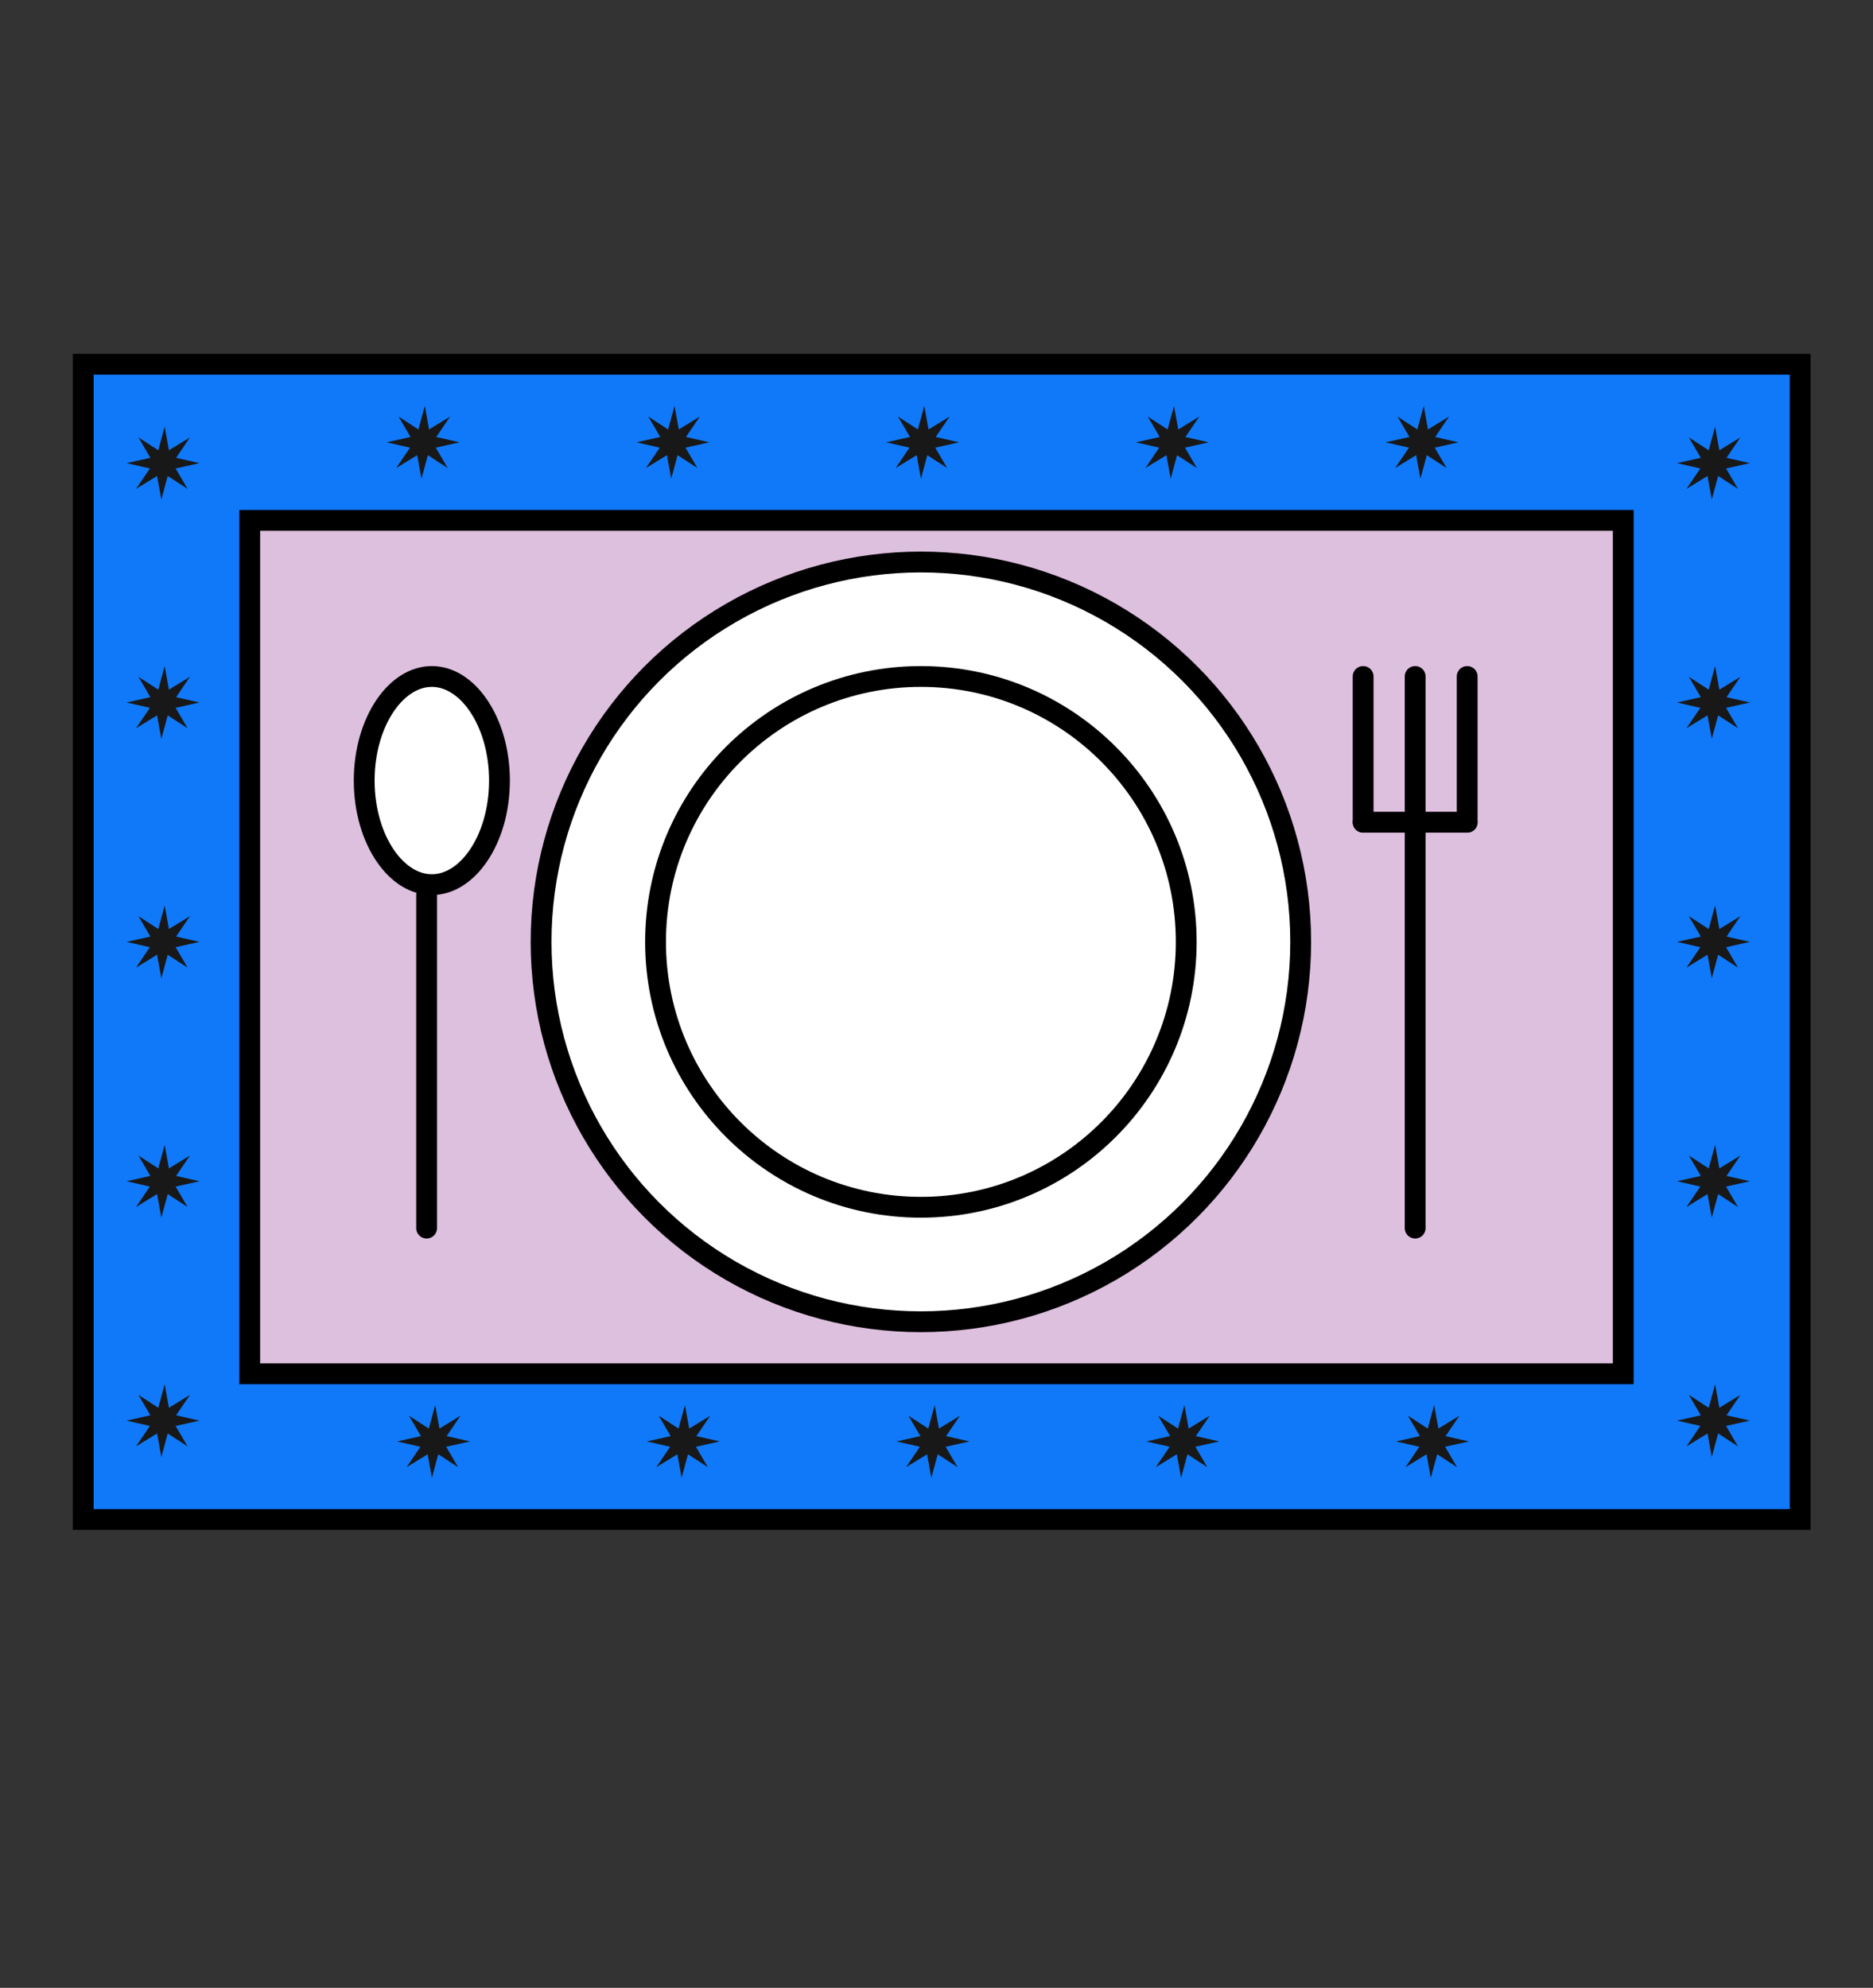 <?xml version="1.0" encoding="UTF-8"?> <svg xmlns="http://www.w3.org/2000/svg" width="180" height="191" viewBox="0 0 180 191" fill="none"><rect x="0" y="0" width="180" height="191" fill="#333333" stroke="none"/> <rect x="8" y="35" width="165" height="111" fill="#1079F9" stroke="black" stroke-width="2"></rect> <rect x="24" y="50" width="132" height="82" fill="#DDBFDE" stroke="black" stroke-width="2"></rect> <circle cx="88.5" cy="90.5" r="36.5" fill="white" stroke="black" stroke-width="2"></circle> <circle cx="88.5" cy="90.5" r="25.5" fill="white" stroke="black" stroke-width="2"></circle> <path d="M48 75C48 77.863 47.207 80.411 45.977 82.215C44.744 84.024 43.143 85 41.5 85C39.857 85 38.256 84.024 37.023 82.215C35.793 80.411 35 77.863 35 75C35 72.137 35.793 69.589 37.023 67.785C38.256 65.976 39.857 65 41.5 65C43.143 65 44.744 65.976 45.977 67.785C47.207 69.589 48 72.137 48 75Z" fill="white" stroke="black" stroke-width="2"></path> <line x1="41" y1="86" x2="41" y2="118" stroke="black" stroke-width="2" stroke-linecap="round"></line> <line x1="136" y1="65" x2="136" y2="118" stroke="black" stroke-width="2" stroke-linecap="round"></line> <line x1="131" y1="65" x2="131" y2="79" stroke="black" stroke-width="2" stroke-linecap="round"></line> <line x1="141" y1="65" x2="141" y2="79" stroke="black" stroke-width="2" stroke-linecap="round"></line> <line x1="141" y1="79" x2="131" y2="79" stroke="black" stroke-width="2" stroke-linecap="round"></line> <path d="M15.504 140L16.12 137.735L18.028 138.975L16.878 137.012L19.169 136.5L16.925 135.988L18.257 134.025L16.234 135.265L15.826 133L15.21 135.265L13.302 134.025L14.452 135.988L12.161 136.5L14.405 137.012L13.073 138.975L15.096 137.735L15.504 140Z" fill="#181818"></path> <path d="M15.504 48L16.12 45.735L18.028 46.975L16.878 45.012L19.169 44.5L16.925 43.988L18.257 42.025L16.234 43.265L15.826 41L15.21 43.265L13.302 42.025L14.452 43.988L12.161 44.5L14.405 45.012L13.073 46.975L15.096 45.735L15.504 48Z" fill="#181818"></path> <path d="M41.504 142L42.12 139.735L44.028 140.975L42.878 139.012L45.169 138.5L42.925 137.988L44.257 136.025L42.234 137.265L41.826 135L41.21 137.265L39.302 136.025L40.452 137.988L38.161 138.5L40.405 139.012L39.074 140.975L41.096 139.735L41.504 142Z" fill="#181818"></path> <path d="M40.504 46L41.12 43.735L43.028 44.975L41.878 43.012L44.169 42.5L41.925 41.988L43.257 40.025L41.234 41.265L40.826 39L40.21 41.265L38.302 40.025L39.452 41.988L37.161 42.5L39.405 43.012L38.074 44.975L40.096 43.735L40.504 46Z" fill="#181818"></path> <path d="M65.504 142L66.12 139.735L68.028 140.975L66.878 139.012L69.169 138.5L66.925 137.988L68.257 136.025L66.234 137.265L65.826 135L65.21 137.265L63.302 136.025L64.452 137.988L62.161 138.5L64.405 139.012L63.074 140.975L65.096 139.735L65.504 142Z" fill="#181818"></path> <path d="M64.504 46L65.12 43.735L67.028 44.975L65.878 43.012L68.169 42.5L65.925 41.988L67.257 40.025L65.234 41.265L64.826 39L64.21 41.265L62.302 40.025L63.452 41.988L61.161 42.5L63.405 43.012L62.074 44.975L64.096 43.735L64.504 46Z" fill="#181818"></path> <path d="M89.504 142L90.12 139.735L92.028 140.975L90.878 139.012L93.169 138.5L90.925 137.988L92.257 136.025L90.234 137.265L89.826 135L89.21 137.265L87.302 136.025L88.452 137.988L86.161 138.5L88.405 139.012L87.073 140.975L89.096 139.735L89.504 142Z" fill="#181818"></path> <path d="M88.504 46L89.12 43.735L91.028 44.975L89.878 43.012L92.169 42.5L89.925 41.988L91.257 40.025L89.234 41.265L88.826 39L88.21 41.265L86.302 40.025L87.452 41.988L85.161 42.5L87.405 43.012L86.073 44.975L88.096 43.735L88.504 46Z" fill="#181818"></path> <path d="M113.504 142L114.12 139.735L116.028 140.975L114.878 139.012L117.169 138.5L114.925 137.988L116.257 136.025L114.234 137.265L113.826 135L113.21 137.265L111.302 136.025L112.452 137.988L110.161 138.5L112.405 139.012L111.073 140.975L113.096 139.735L113.504 142Z" fill="#181818"></path> <path d="M112.504 46L113.12 43.735L115.028 44.975L113.878 43.012L116.169 42.5L113.925 41.988L115.257 40.025L113.234 41.265L112.826 39L112.21 41.265L110.302 40.025L111.452 41.988L109.161 42.5L111.405 43.012L110.073 44.975L112.096 43.735L112.504 46Z" fill="#181818"></path> <path d="M137.504 142L138.12 139.735L140.028 140.975L138.878 139.012L141.169 138.5L138.925 137.988L140.257 136.025L138.234 137.265L137.826 135L137.21 137.265L135.302 136.025L136.452 137.988L134.161 138.5L136.405 139.012L135.073 140.975L137.096 139.735L137.504 142Z" fill="#181818"></path> <path d="M136.504 46L137.12 43.735L139.028 44.975L137.878 43.012L140.169 42.5L137.925 41.988L139.257 40.025L137.234 41.265L136.826 39L136.21 41.265L134.302 40.025L135.452 41.988L133.161 42.5L135.405 43.012L134.073 44.975L136.096 43.735L136.504 46Z" fill="#181818"></path> <path d="M164.504 140L165.12 137.735L167.028 138.975L165.878 137.012L168.169 136.5L165.925 135.988L167.257 134.025L165.234 135.265L164.826 133L164.21 135.265L162.302 134.025L163.452 135.988L161.161 136.5L163.405 137.012L162.073 138.975L164.096 137.735L164.504 140Z" fill="#181818"></path> <path d="M164.504 117L165.12 114.735L167.028 115.975L165.878 114.012L168.169 113.5L165.925 112.988L167.257 111.025L165.234 112.265L164.826 110L164.21 112.265L162.302 111.025L163.452 112.988L161.161 113.5L163.405 114.012L162.073 115.975L164.096 114.735L164.504 117Z" fill="#181818"></path> <path d="M164.504 94L165.12 91.735L167.028 92.975L165.878 91.012L168.169 90.5L165.925 89.988L167.257 88.025L165.234 89.265L164.826 87L164.21 89.265L162.302 88.025L163.452 89.988L161.161 90.5L163.405 91.012L162.073 92.975L164.096 91.735L164.504 94Z" fill="#181818"></path> <path d="M164.504 71L165.12 68.735L167.028 69.975L165.878 68.012L168.169 67.5L165.925 66.988L167.257 65.025L165.234 66.265L164.826 64L164.21 66.265L162.302 65.025L163.452 66.988L161.161 67.5L163.405 68.012L162.073 69.975L164.096 68.735L164.504 71Z" fill="#181818"></path> <path d="M15.504 71L16.12 68.735L18.028 69.975L16.878 68.012L19.169 67.5L16.925 66.988L18.257 65.025L16.234 66.265L15.826 64L15.21 66.265L13.302 65.025L14.452 66.988L12.161 67.5L14.405 68.012L13.073 69.975L15.096 68.735L15.504 71Z" fill="#181818"></path> <path d="M15.504 94L16.12 91.735L18.028 92.975L16.878 91.012L19.169 90.5L16.925 89.988L18.257 88.025L16.234 89.265L15.826 87L15.21 89.265L13.302 88.025L14.452 89.988L12.161 90.5L14.405 91.012L13.073 92.975L15.096 91.735L15.504 94Z" fill="#181818"></path> <path d="M15.504 117L16.12 114.735L18.028 115.975L16.878 114.012L19.169 113.5L16.925 112.988L18.257 111.025L16.234 112.265L15.826 110L15.21 112.265L13.302 111.025L14.452 112.988L12.161 113.5L14.405 114.012L13.073 115.975L15.096 114.735L15.504 117Z" fill="#181818"></path> <path d="M164.504 48L165.12 45.735L167.028 46.975L165.878 45.012L168.169 44.5L165.925 43.988L167.257 42.025L165.234 43.265L164.826 41L164.21 43.265L162.302 42.025L163.452 43.988L161.161 44.5L163.405 45.012L162.073 46.975L164.096 45.735L164.504 48Z" fill="#181818"></path> </svg> 